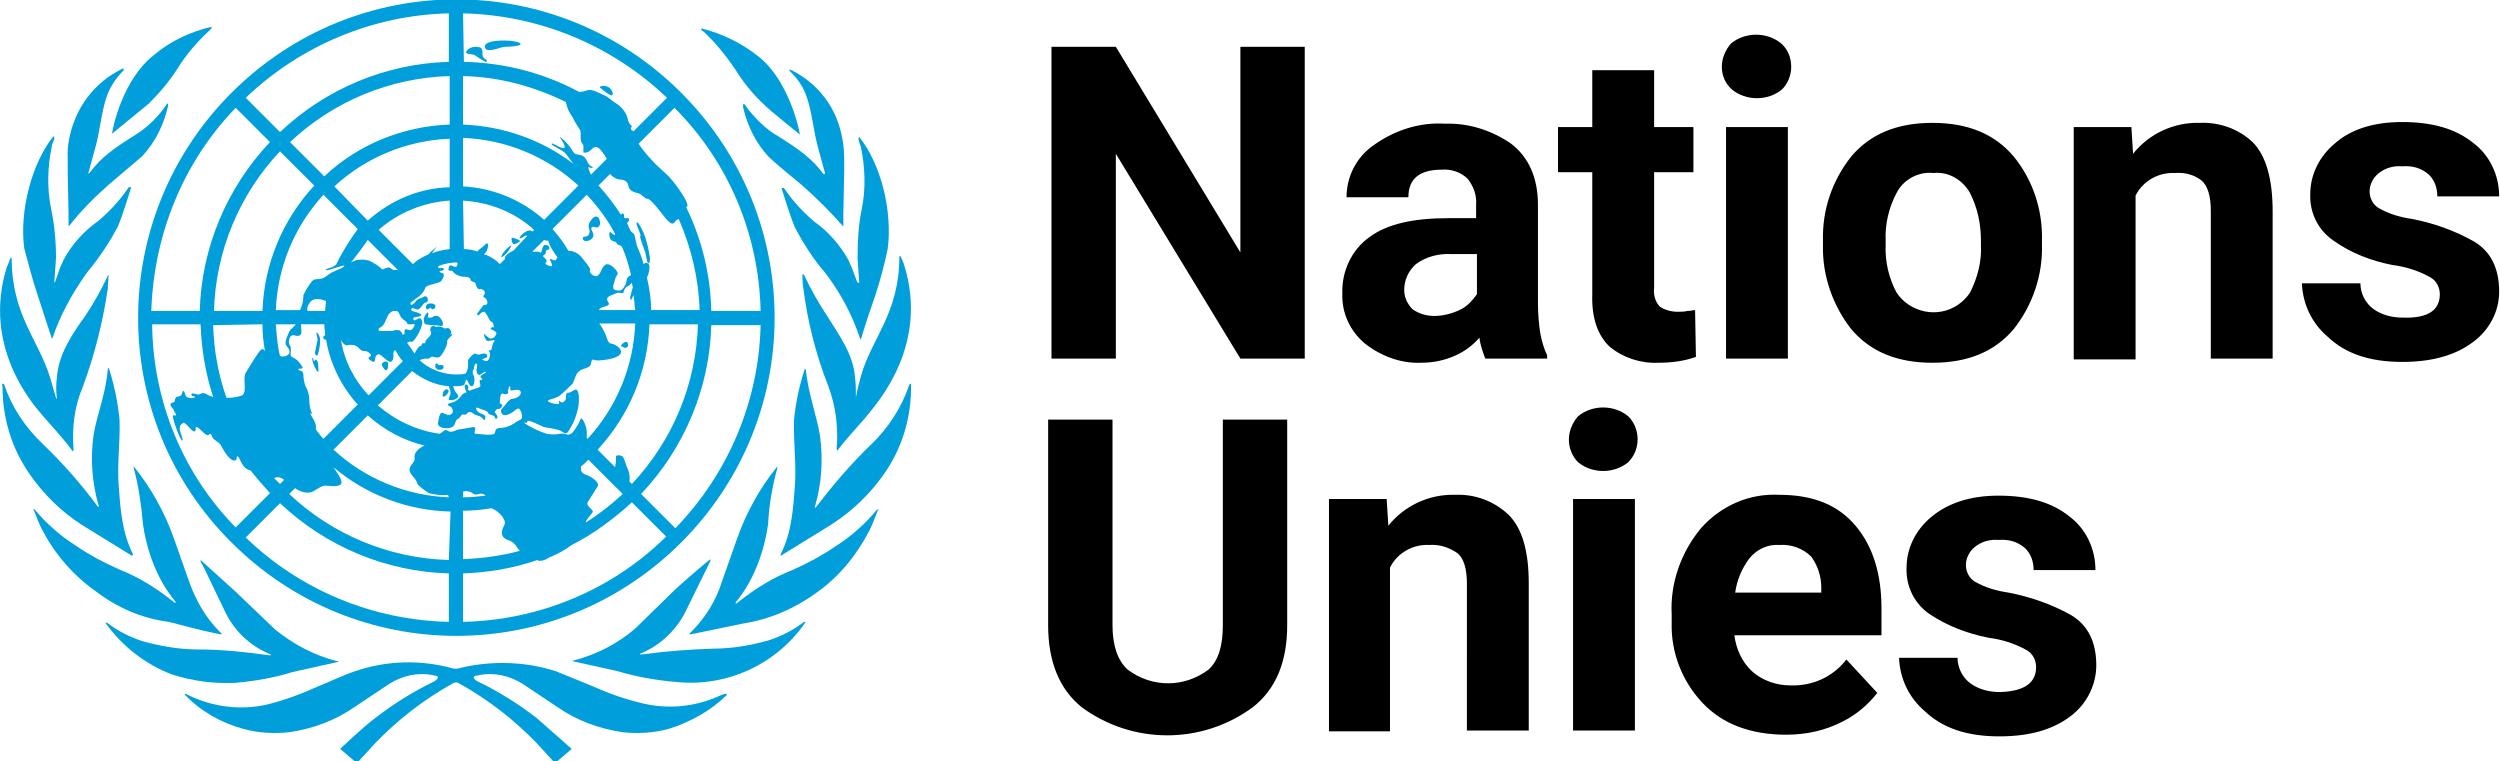<?xml version="1.0" encoding="utf-8"?>
<!-- Generator: Adobe Illustrator 21.1.0, SVG Export Plug-In . SVG Version: 6.00 Build 0)  -->
<svg version="1.1" id="Layer_1" xmlns="http://www.w3.org/2000/svg" xmlns:xlink="http://www.w3.org/1999/xlink" x="0px" y="0px"
	 viewBox="0 0 299.1 91.1" style="enable-background:new 0 0 299.1 91.1;" xml:space="preserve">
<style type="text/css">
	.st0{fill:#009EDB;}
</style>
<path d="M156.1,5.6v37.3h-7.7l-14.9-24.5v24.5h-7.7V5.6h7.7l14.9,24.6V5.6H156.1z M177.7,42.9c-0.3-0.8-0.6-1.6-0.7-2.5
	c-0.8,0.9-1.7,1.6-2.8,2.1c-1.3,0.6-2.7,0.9-4.2,0.9c-2.4,0.1-4.8-0.8-6.7-2.3c-1.8-1.5-2.8-3.7-2.7-6c-0.1-2.6,1.1-5.2,3.2-6.7
	c2.1-1.6,5.3-2.3,9.5-2.3h3.3v-1.6c0.1-1.1-0.3-2.2-1-3.1c-0.8-0.8-2-1.2-3.1-1.1c-2.7,0-4,1.1-4,3.3h-7.4c0-2.5,1.2-4.8,3.2-6.2
	c2.5-1.8,5.5-2.8,8.6-2.6c2.8-0.1,5.6,0.8,7.9,2.4c2.1,1.6,3.2,4.1,3.2,7.3v11.7c0,1.3,0.1,2.6,0.3,3.8c0.2,0.9,0.4,1.7,0.8,2.5v0.4
	L177.7,42.9z M171.6,37.8c1.1,0,2.2-0.3,3.2-0.8c0.8-0.4,1.4-1.1,1.9-1.8v-4.8h-3c-1.5-0.1-3.1,0.3-4.3,1.2
	c-0.9,0.8-1.4,1.9-1.4,3.1c0,0.9,0.4,1.7,1,2.3C169.7,37.5,170.6,37.8,171.6,37.8L171.6,37.8z M202.9,42.7c-1.4,0.5-2.9,0.7-4.5,0.7
	c-2.1,0.1-4.2-0.6-5.8-1.9c-1.4-1.3-2.2-3.4-2.1-6.3V20.6h-4.1v-5.4h4.1V8.4h7.4v6.8h4.7v5.4h-4.7v13.8c-0.1,0.8,0.1,1.7,0.7,2.3
	c0.6,0.4,1.4,0.6,2.1,0.6c0.4,0,0.8,0,1.2-0.1c0.4,0,0.7-0.1,0.9-0.1L202.9,42.7z M206,8c0-1,0.4-2,1.1-2.8c1.7-1.4,4.3-1.4,6,0
	c0.8,0.7,1.2,1.7,1.2,2.8c0,1-0.4,2-1.1,2.7c-1.7,1.4-4.3,1.4-6,0C206.4,10,206,9,206,8z M213.9,15.2v27.7h-7.4V15.2L213.9,15.2z
	 M218.1,29.3v-0.5c-0.1-3.7,1.1-7.2,3.4-10.1c2.3-2.7,5.5-4,9.7-4c4.2,0,7.4,1.3,9.7,4c2.3,2.8,3.5,6.4,3.4,10.1v0.5
	c0.1,3.6-1.1,7.2-3.4,10.1c-2.3,2.7-5.5,4-9.7,4c-4.2,0-7.4-1.3-9.7-4C219.3,36.6,218,33,218.1,29.3z M225.6,28.8v0.5
	c-0.1,2,0.4,4,1.3,5.7c1.6,2.4,4.9,3.1,7.3,1.5c0.6-0.4,1.1-0.9,1.5-1.5c0.9-1.8,1.4-3.7,1.3-5.7v-0.5c0-2-0.4-3.9-1.3-5.7
	c-0.9-1.6-2.6-2.6-4.4-2.4c-1.8-0.2-3.6,0.8-4.4,2.4C226,24.8,225.5,26.8,225.6,28.8z M260.2,20.7c-1.9-0.1-3.8,0.9-4.7,2.7v19.6
	h-7.4V15.2h6.9l0.2,3.2c1.9-2.4,4.9-3.8,8-3.7c2.3-0.1,4.6,0.7,6.3,2.3c1.6,1.6,2.4,4.4,2.4,8.3v17.6h-7.4V25.2c0-1.8-0.4-3-1.1-3.6
	C262.5,20.9,261.4,20.6,260.2,20.7L260.2,20.7z M291.9,35.2c0-0.8-0.4-1.6-1.1-2c-1.4-0.8-3-1.3-4.6-1.5c-2.5-0.5-4.9-1.4-7-2.9
	c-1.8-1.2-2.9-3.3-2.8-5.6c0-2.3,1.1-4.5,2.9-6c1.9-1.7,4.6-2.6,8.1-2.6c3.6,0,6.4,0.8,8.5,2.5c2,1.5,3.1,3.9,3.1,6.4h-7.4
	c0-1-0.3-1.9-1-2.6c-0.9-0.8-2-1.1-3.2-1c-1-0.1-2.1,0.2-2.9,0.9c-0.6,0.5-1,1.3-1,2.1c0,0.8,0.4,1.6,1.1,2c1.2,0.7,2.6,1.1,4,1.3
	c2.6,0.5,5.1,1.4,7.4,2.7c2,1.2,3,3.2,3,6c0,2.4-1.2,4.6-3.1,6c-2.1,1.6-4.9,2.4-8.5,2.4c-3.9,0-6.8-1-8.9-3c-1.9-1.6-3-3.9-3.1-6.4
	h7c0,1.2,0.6,2.4,1.6,3.1c1,0.7,2.2,1,3.5,1C290.5,38.1,291.9,37.1,291.9,35.2z M146.3,50.2h7.7v24.6c0,4.3-1.3,7.6-4.1,9.8
	c-6.1,4.5-14.4,4.5-20.5,0c-2.7-2.2-4-5.5-4-9.8V50.2h7.7v24.6c0,2.4,0.6,4.2,1.8,5.3c2.9,2.2,6.8,2.2,9.7,0
	c1.2-1.1,1.7-2.9,1.7-5.3L146.3,50.2z M171,65.2c-1.9-0.1-3.8,0.9-4.7,2.7v19.6H159V59.7h6.9l0.2,3.2c1.9-2.4,4.9-3.8,8-3.7
	c2.3-0.1,4.6,0.7,6.4,2.4c1.6,1.6,2.4,4.3,2.4,8.2v17.6h-7.4V69.8c0-1.8-0.4-3-1.1-3.6C173.4,65.5,172.2,65.1,171,65.2L171,65.2z
	 M187.7,52.6c0-1,0.4-2,1.1-2.8c1.7-1.4,4.3-1.4,6,0c1.5,1.5,1.5,4,0,5.5c-1.7,1.4-4.3,1.4-6,0C188.1,54.6,187.7,53.6,187.7,52.6z
	 M195.6,59.7v27.7h-7.4V59.7L195.6,59.7z M224.6,82.9c-1.1,1.4-2.5,2.6-4.1,3.4c-2.1,1.1-4.4,1.6-6.8,1.6c-4.3,0-7.7-1.3-10.1-3.9
	c-2.4-2.6-3.7-6-3.6-9.5v-1c-0.2-3.7,1.1-7.4,3.5-10.3c2.4-2.7,5.8-4.2,9.4-4c4,0,7,1.2,9.1,3.7c2.1,2.5,3.1,5.8,3.1,9.9V76h-17.6
	c0.2,1.6,0.9,3.2,2.1,4.3c1.2,1.1,2.9,1.7,4.6,1.7c2.6,0.1,5.1-1,6.7-3.1L224.6,82.9z M212.9,65.2c-1.4-0.1-2.7,0.5-3.6,1.6
	c-0.9,1.2-1.5,2.6-1.7,4.1h10.3v-0.6c0-1.3-0.4-2.6-1.2-3.7C215.7,65.6,214.3,65.1,212.9,65.2L212.9,65.2z M243.6,79.8
	c0-0.8-0.4-1.6-1.1-2c-1.4-0.8-3-1.3-4.6-1.5c-2.5-0.5-4.9-1.4-7-2.8c-1.8-1.2-2.9-3.3-2.8-5.6c0-2.3,1.1-4.5,2.9-6
	c2-1.7,4.7-2.6,8.1-2.6c3.6,0,6.4,0.8,8.5,2.5c2,1.5,3.1,3.9,3.1,6.4h-7.4c0-1-0.3-1.9-1-2.6c-0.9-0.8-2-1.1-3.2-1
	c-1-0.1-2.1,0.2-2.9,0.9c-0.6,0.5-1,1.3-1,2.1c0,0.8,0.4,1.6,1.1,2c1.2,0.7,2.6,1.1,4,1.3c2.6,0.5,5.2,1.4,7.5,2.7c2,1.2,3,3.2,3,6
	c0,2.4-1.2,4.7-3.1,6.1c-2.1,1.6-4.9,2.4-8.5,2.4c-3.9,0-6.8-1-8.9-3c-1.9-1.6-3-3.9-3.1-6.4h7c0,1.2,0.6,2.4,1.6,3.1
	c1,0.7,2.2,1,3.5,1C242.2,82.7,243.6,81.7,243.6,79.8L243.6,79.8z"/>
<g>
	<g>
		<g>
			<g>
				<path class="st0" d="M86.4,83.1c-2.9,1.4-6.1,1.8-9.3,1.1c-2.2-0.5-4.2-1.2-6.2-2.1l-4.4-1.8c-3.8-1.2-7.9-1.3-11.8-0.3h-0.4
					c-3.9-1.1-8-1-11.8,0.3c-1.5,0.5-2.9,1.2-4.4,1.8c-2,0.9-4.1,1.7-6.2,2.2c-3.1,0.7-6.4,0.3-9.3-1.1l-0.4-0.2
					c-0.1,0-0.1,0-0.1,0.1c1.9,2,4.4,3.4,7,4.1c1.8,0.5,3.7,0.6,5.5,0.4c2.8-0.4,5.5-1.4,7.8-3l4.2-2.8c1.6-1,3.5-1.4,5.3-1
					c1,0.1,0.2,0.6,0.1,0.7c-2.5,1.2-4.9,2.7-7.1,4.4c-1.5,1.1-4.2,3.7-4.2,3.7l2,1.7l2.2-2.4c2.7-2.8,5.8-5.2,9.2-7.1
					c0.3-0.2,0.6-0.2,0.9,0c3.4,1.9,6.5,4.3,9.2,7.1l2.2,2.4l2-1.7l-4.2-3.7c-2.2-1.7-4.6-3.2-7.1-4.4c-0.2-0.1-0.9-0.6,0.1-0.7
					c1.8-0.4,3.7,0,5.3,1l4.2,2.8c2.3,1.6,5,2.6,7.8,3c1.8,0.2,3.7,0.1,5.5-0.4c2.6-0.8,5.1-2.2,7-4.1c0,0-0.1-0.1-0.2-0.1
					L86.4,83.1 M96.2,74.4c-1.3,1-2.7,1.7-4.2,2.2c-2.1,0.6-4.4,1-6.6,1c-2.9,0.1-5.7,0.3-8.6,0.7c-0.2,0-0.3,0-0.2-0.1
					c2.5-1,4.5-3,5.6-5.4l2.8-5.7c0-0.1,0-0.1,0-0.2c-0.2,0.1-3,2.5-4.3,3.7L76,75.2c-2.1,1.8-4.6,3.1-7.3,3.8h-0.1
					c0,0-0.1,0.1-0.1,0.1l5.4,1.2c2.3,0.7,4.7,1.1,7.1,1.3c6.1,0.6,12-2.2,15.4-7.2C96.4,74.4,96.3,74.4,96.2,74.4 M104.9,61
					c-1.4,1.7-3.1,3.2-5,4.4c-1.6,1.1-3.3,2-5.1,2.8c-2.3,0.9-4.4,2.2-6.3,3.7l-0.4,0.3c-0.1,0-0.1,0-0.1-0.1s3-3.1,3.9-9.4
					c0.1-2.3,0.5-4.5,1.1-6.7c0-0.1,0-0.1,0-0.2c-2.1,2.6-3.7,5.5-4.8,8.6l-1.8,5.1c-0.7,2.3-2,4.4-3.7,6.1l-0.2,0.2
					c0,0,0,0.1,0,0.1c0.2,0,0.4-0.1,0.6-0.1l5.8-1.2c3.2-0.5,6.2-1.8,8.8-3.7c2.7-1.9,4.8-4.5,6.3-7.4c0.4-0.8,0.7-1.6,1-2.4
					C105.2,60.9,105.1,60.9,104.9,61 M108.8,46c-0.9,2.7-2.5,5.2-4.6,7.2c-2.4,2.3-4.6,4.9-6.6,7.5c0,0.1-0.2,0-0.1-0.1
					c0.8-2.7,1-5.6,0.6-8.5c-0.4-2.4-1.4-5-1.7-7.9c0,0-0.1-0.1-0.1-0.1c0,0.1-0.1,0.2-0.1,0.3c-0.6,1.9-1,3.8-1.2,5.8
					c-0.1,2.4,0.3,5.5,0.1,7.9c-0.2,2.8-0.4,5.7-1.7,8.2c0,0.1,0,0.1,0,0.2l6-3.7c2.5-1.6,4.6-3.6,6.3-6c2.2-3.1,3.3-6.7,3.3-10.5
					c0-0.1,0-0.3,0-0.4C108.9,45.9,108.8,46,108.8,46"/>
				<path class="st0" d="M102.4,47.6C102.5,47.6,102.5,47.6,102.4,47.6C102.4,47.7,102.4,47.6,102.4,47.6c0-0.8,0-1.6-0.1-2.4
					c-0.2-2.8-1.9-5.1-3.4-7.5c-1-1.5-1.9-3.1-2.7-4.8c0,0-0.1-0.1-0.2-0.1c0,0.2,0,1.1,0.1,1.6c0.5,4,1.5,8,3,11.8
					c0.9,2.4,1.2,4.9,1,7.4c0,0.2,0,0.2,0.1,0.3c0.9-1.3,2.7-3.1,3.8-4.5s7.1-8.2,4.2-17.6c-0.1-0.4-0.3-0.8-0.5-1.2
					c0,0-0.1,0.1-0.1,0.1c0,6.8-3.3,9.7-4.6,14.3C102.7,46.1,102.5,46.9,102.4,47.6 M102.5,33.6l-0.6-1.6l-0.4-0.9
					c-1-1.8-2.4-3.4-4.1-4.6c-1.4-1.2-2.6-2.5-3.6-4c0,0-0.1,0-0.2,0h-0.1c0.1,0.3,1,3.3,1.6,4.7c1,1.9,2.2,3.8,3.6,5.4L99,33
					c1.7,2.3,3,4.8,3.9,7.5c0,0.1,0.1,0.1,0.1,0.1c0.5-1.7,1.1-3.5,1.7-5.2c0.6-1.8,1.1-3.7,1.5-5.6c0.6-4.5-0.8-10.2-3.4-13.4
					c0,0-0.1,0.1-0.1,0.2l0.1,0.4l0.2,0.6c0.5,2.4,0.6,5,0.1,7.4c-0.4,1.9-0.5,3.9-0.5,5.9c0,0.3,0.2,2.8,0.2,2.9s-0.1,0-0.2,0
					 M94.5,8.5c0.8,0.8,1.5,1.7,1.9,2.8c0.7,1.7,0.9,4.2,1.4,6.1l0.9,3.3c0,0.1-0.1,0.2-0.2,0.1c-1.3-1.8-3-3-5.4-4.5
					c-1.4-0.8-2.5-1.9-3.5-3.1l-0.5-0.7c0,0-0.1-0.1-0.2,0c0,0.1,0,0.2,0,0.3c0.5,2.2,1.5,4.3,3.1,6c1.3,1.2,2.7,2.3,4,3.4
					c1.7,1.5,3.3,3.1,4.8,4.8c0,0,0.1,0.1,0.1,0v-1.6l0.1-4.8V19c0-1.6-0.3-3.3-0.9-4.8c-1-2.5-2.9-4.5-5.2-5.7
					c-0.1-0.1-0.3-0.1-0.5-0.2C94.4,8.3,94.4,8.4,94.5,8.5 M84.2,3.8c1.4,1.3,2.6,2.8,3.7,4.4c1,1.6,2.1,3,3.5,4.3
					c0.9,0.9,3.6,3,4.3,3.6c-0.1-0.8-1.4-6.5-4.9-9.3c-2-1.6-4.4-2.8-6.9-3.4c0,0.1,0,0.1,0,0.2L84.2,3.8 M28.1,81.7
					c2.3-0.2,4.7-0.6,6.9-1.3l5.4-1.2h0.1c0,0,0-0.1-0.1-0.1h-0.1c-2.7-0.7-5.2-2-7.4-3.8l-4.7-4.5L24,67v0.2
					c0.4,0.6,1.9,3.9,2.8,5.7c1.1,2.5,3.1,4.4,5.6,5.4c0.1,0.1,0,0.1-0.2,0.1c-2.8-0.4-5.7-0.7-8.6-0.7c-2.2,0-4.4-0.4-6.6-1
					c-1.5-0.5-2.9-1.2-4.2-2.2c-0.1,0-0.1,0-0.2,0c2,2.8,4.8,5,8,6.2C23.1,81.5,25.6,81.8,28.1,81.7 M25.9,75.8
					c0.2,0,0.3,0.1,0.6,0.1c0,0,0-0.1,0-0.1l-0.2-0.2c-1.7-1.7-2.9-3.8-3.7-6.1l-1.8-5.1c-1.1-3.1-2.7-6-4.8-8.6c0,0.1,0,0.1,0,0.2
					c0.6,2.2,0.9,4.4,1.1,6.7C18,68.9,21,71.9,21,72s0,0.2-0.1,0.1l-0.4-0.3c-1.9-1.5-4-2.8-6.3-3.7c-1.8-0.8-3.5-1.7-5.1-2.8
					c-1.9-1.2-3.6-2.7-5-4.4c0,0-0.1,0-0.1,0c0.3,0.8,0.6,1.6,1,2.4c1.5,2.9,3.7,5.5,6.4,7.4c2.6,2,5.6,3.3,8.8,3.7
					C22.1,74.9,24,75.4,25.9,75.8 M9.8,62.8l6,3.7c0,0,0.1-0.1,0.1-0.2c-1.3-2.6-1.5-5.4-1.7-8.2c-0.2-2.5,0.2-5.5,0.1-7.9
					c-0.2-2-0.6-4-1.2-5.9c0-0.1-0.1-0.2-0.1-0.3c0,0-0.1,0.1-0.1,0.1c0,0,0,0,0,0c-0.2,2.9-1.3,5.5-1.7,7.9
					c-0.4,2.8-0.2,5.7,0.6,8.5c0.1,0.1-0.1,0.2-0.1,0.1c-2-2.7-4.2-5.2-6.6-7.5c-2.1-2-3.7-4.4-4.6-7.1c0,0-0.1-0.1-0.2-0.1
					s0,0.2,0,0.4c0,3.7,1.1,7.4,3.3,10.5C5.2,59.1,7.3,61.2,9.8,62.8 M8.7,54c0.1-0.1,0.1-0.1,0.1-0.3c-0.2-2.5,0.1-5.1,1.1-7.4
					c1.4-3.8,2.4-7.7,3-11.8c0-0.5,0.1-1.4,0.1-1.6c-0.1,0-0.1,0-0.1,0.1c-0.8,1.7-1.7,3.3-2.7,4.8C8.6,40,7,42.4,6.8,45.2
					c-0.1,0.8-0.1,1.6,0,2.4c0,0,0,0.1-0.1,0.1c0,0,0,0,0-0.1L6,45.2c-1.4-4.6-4.6-7.5-4.6-14.3c0,0-0.1-0.1-0.1-0.1
					c-0.2,0.4-0.3,0.8-0.5,1.2c-2.9,9.4,3,16.2,4.2,17.6S7.8,52.7,8.7,54 M4.5,35.3l1.7,5.2c0,0,0.1,0,0.1-0.1
					c0.9-2.7,2.3-5.2,3.9-7.5l0.3-0.4c1.4-1.7,2.6-3.5,3.6-5.4c0.6-1.4,1.5-4.4,1.6-4.7h-0.1c-0.1,0-0.1,0-0.2,0
					c-1,1.5-2.2,2.8-3.6,4c-1.7,1.2-3.2,2.8-4.2,4.7c-0.1,0.3-0.3,0.6-0.4,0.9l-0.6,1.7c0,0-0.1,0.2-0.1,0s0.2-2.5,0.2-2.9
					c0-2-0.2-4-0.6-5.9c-0.5-2.5-0.4-5,0.1-7.4c0-0.2,0.1-0.4,0.2-0.6c0-0.1,0.1-0.3,0.1-0.4c0-0.1,0-0.1-0.1-0.2
					c-2.6,3.2-4.1,9-3.5,13.4C3.4,31.6,3.9,33.5,4.5,35.3 M8.1,20.7l0.1,4.8L8.2,27h0.1c1.4-1.8,3-3.4,4.7-4.9l4-3.4
					c1.6-1.7,2.6-3.8,3.1-6c0-0.1,0-0.2,0-0.3H20l-0.5,0.7c-0.9,1.2-2.1,2.3-3.4,3.1c-2.4,1.5-4,2.6-5.4,4.5
					c-0.1,0.1-0.2,0.1-0.1-0.1l0.9-3.3c0.5-1.9,0.7-4.4,1.4-6.1c0.4-1,1.1-2,1.9-2.8c0-0.1,0-0.1,0-0.2c-0.2,0-0.3,0.1-0.5,0.2
					C11.8,9.7,10,11.8,9,14.2c-0.6,1.5-1,3.1-0.9,4.8L8.1,20.7 M13.4,16L13.4,16l4.4-3.6c1.3-1.3,2.5-2.7,3.5-4.3
					c1-1.6,2.3-3.1,3.7-4.4l0.3-0.3c0-0.1,0-0.1,0-0.2c-2.5,0.6-4.9,1.7-6.9,3.4C14.7,9.5,13.5,15.2,13.4,16 M53.6,47
					c0.3-0.4-0.4-0.7-0.6,0S53.3,47.5,53.6,47 M61.2,29.4c-0.3-0.1-1.4,1.2-1.2,1.4C60.5,30.5,60.9,30,61.2,29.4 M61.4,29.2
					c0.2,0.1,0.9-0.3,0.8-0.4s-1-0.5-1-0.3C61.2,28.9,61.3,29.1,61.4,29.2 M74.9,41.6c0.4-0.1,0.3-0.7,0-0.7s-0.7,0.5-0.6,0.5
					S74.7,41.7,74.9,41.6 M70,28.3c-0.3,0-0.4,0.3-0.1,0.5c0.3,0.1,0.5,0,0.7-0.1c0.2-0.1,0.4-0.3,0.4-0.6s-0.4-0.7-0.2-0.9
					s0.5,0.1,0.7,0s0.3-0.3,0.3-0.5s-0.1-0.8-0.5-0.8s-0.8,0.8-0.8,0.8c-0.1,0.2-0.1,0.5,0,0.7C70.6,27.8,70.5,28.3,70,28.3"/>
				<path class="st0" d="M76.6,28.4c0,0.2,0.5,1.5,0.6,1.8s0.2,1.4,0.4,1.3s0.2-0.7,0.1-1c-0.1-0.7-0.3-1.5-0.5-2.1
					c-0.1-0.4-0.8-1.9-1-1.8s0.3,1,0.4,1.4S76.5,28.2,76.6,28.4 M73.1,11.4c0.3,0.1,0.3-0.5-0.2-0.9s-1.3-0.2-1.1,0
					C72.2,10.8,72.6,11.2,73.1,11.4 M58.1,7.1c-0.7-0.4-0.1-1-0.6-1.4c-0.6-0.2-1.2-0.1-1.6,0.3c-0.5,0.6,0.6,0.4,0.9,0.6
					s1.3,0.9,1.4,0.8S58.2,7.1,58.1,7.1 M62.1,5.1c-0.9-0.4-4.2-0.4-4.1,0.5s1.9,0,2.4,0S62.9,5.5,62.1,5.1 M53,43.7
					c-0.2-0.1-0.5,0.1-0.6-0.1s-0.3-0.1-0.3,0s-0.1,0.3,0.1,0.5c0.2,0.2,0.6,0.2,0.8,0C53.1,44,53.1,43.8,53,43.7 M51.1,37
					c0.3,0,0.3-0.2,0.4-0.2s0,0.2,0.3,0.2s0.6-0.7-0.3-0.7C50.8,36.3,50.9,37,51.1,37"/>
				<path class="st0" d="M52.3,37.8c-0.5-0.1-0.4,0.2-0.8,0.2c-0.6,0.1-0.1-0.4-0.3-0.6c-0.1-0.1-0.4,0.4-0.5,0.7
					c0,0.2,0,0.6,0.2,0.7c0.6,0.1,1.3,0.1,1.9,0.2C53.3,39,52.8,37.9,52.3,37.8 M46.2,44.3c0.2,0,0.3-0.6,0.2-0.9s-0.6-0.1-0.7,0.1
					S46,44.3,46.2,44.3 M38.1,44.3c0-0.2,0-1-0.2-1.2s-0.2,0.1-0.3,0.1s-0.1-0.4-0.2-0.4s0,0.6,0.2,1S38.1,44.8,38.1,44.3 M38,42.5
					c0.2-0.6,0.3-1.2,0.3-1.8c0-0.5-0.3-0.9-0.4-0.9s0,0.3,0.1,0.8c-0.1,0.5-0.2,1-0.3,1.5C37.6,42.2,37.8,42.7,38,42.5 M27.7,64.9
					c14.9,14.9,38.9,14.9,53.8,0s14.9-38.9,0-53.8s-38.9-14.9-53.8,0S12.8,50.1,27.7,64.9 M18.2,38.8H24c0.1,3,0.6,5.9,1.5,8.7
					c-0.3-0.1-0.6-0.2-0.9-0.4c-0.4-0.2-0.7,0.1-0.8,0.1c-0.4,0-0.9-0.3-0.9,0s0.4,0.1,0.4,0.3s-1,0.2-1.1-0.2s-0.3-0.8-0.4-0.3
					s-0.5,0.4-0.7,0.5c-0.1,0.1-0.2,0.3-0.2,0.5c0,0.2-0.5,0.1-0.5,0.4s0.3,0.4,0.4,0.7s0.4,0.5,0.2,0.6s-0.1-0.1-0.3,0
					s0.9,3.1,1.1,3s-0.3-1-0.3-1.4s0.1-0.5,0.4-0.7s1.1,1.2,1.4,1s-0.1-0.4,0.2-0.5s1.2,1.3,1.5,0.9c0.2-0.3,0.4,0.2,0.4,0.3
					c0.3,0.5,0.8,0.5,1.1,1.1s1,1.7,1.5,1.7s0.2-0.5,0.4-0.5s0.4,0.7,0.7,1.1c0.2,0.3,0.5,0.5,0.9,0.6c0.7,0.9,1.5,1.8,2.3,2.7
					l-4.1,4.1C21.9,56.7,18.3,48,18.2,38.8 M51.3,30.4l-0.4,0.2c-0.6,0.3-1.1,0.6-1.5,1l-4.1-4.1c2.4-2.1,5.4-3.3,8.5-3.5v5.8
					c-0.7,0.1-1.4,0.2-2.1,0.5c0.2-0.4,0.6-0.8,0.6-0.8S51.6,30,51.3,30.4 M48.2,40C48.2,40,48.2,40.1,48.2,40c0,0.1,0,0.2,0,0.2
					c0-0.2-0.1-0.3-0.2-0.5c-0.1-0.1-0.2-0.2-0.3-0.2c-0.1,0-0.2,0-0.3,0h-0.2L47,39.6h-1.4c-0.2,0-0.3,0-0.3-0.1
					c-0.1-0.4,0.5-0.1,0.9-1.3c0.1-0.1,0.1-0.3,0.2-0.4l0.1-0.2l0.1-0.1l0.1-0.1c0.2-0.2,0.4-0.2,0.6-0.2h0.2l0.2,0.2L48,38
					c0.1,0.1,0.2,0.1,0.2,0.2c0.2,0.1,0.3,0.2,0.4,0.3l0.1,0.1c0,0,0,0.1,0,0.1c0.1,0.1,0.1,0.1,0.2,0.1h0.1c0.1,0,0.1,0,0.2,0h0.1
					c0.2-0.1,0.2,0,0.3,0c0,0,0,0.1,0,0.1c0,0.1,0,0.1-0.1,0.2c0,0.1-0.1,0.1-0.1,0.2c-0.1,0.1-0.2,0.2-0.3,0.2
					c-0.2,0-0.4-0.1-0.5-0.1c-0.1,0-0.2,0-0.2,0.1V40 M37.4,49.6c-0.3-0.5-0.4-1.2-0.4-1.8c0-0.6-0.2-1.2-0.5-1.7
					c-0.1-0.4-0.2-0.8-0.2-1.2c0-0.7-0.6-0.5-0.6-0.7s0.5,0,0.5-0.2s-0.6-1-1.1-1.2s-0.3-0.5-0.3-0.8c0-0.3,0-0.6-0.2-0.8
					c-0.1-0.4,0-1.1,0.5-1.1c0.2,0,0.5,0.2,0.8,0s0.1-0.8,0.1-1.3h2.8c0,0.5,0.1,0.9,0.1,1.3c-0.2,0.1-0.3,0.3-0.2,0.4
					c0.1,0.1,0.2,0.2,0.3,0.1c0.5,2.9,1.8,5.6,3.8,7.8l-4.1,4.1c-0.3-0.3-0.6-0.7-0.9-1.1c0-0.1,0-0.2,0-0.3c0-0.7-0.5-1.1-0.7-1.7
					 M33.5,42.6c-0.3-1.2-0.4-2.5-0.5-3.8h2.4c-0.2,0.3-0.7,0.6-0.8,0.9s-0.7,1.3-0.3,1.7C35.2,42.4,34.1,42.8,33.5,42.6 M34,57.4
					l-0.5,0.5c-0.2-0.2-0.5-0.5-0.7-0.7C33.2,57,33.6,57.1,34,57.4 M40.2,31.7L40,31.8c-0.3,0.3-1.1,0.3-1,0.5s2.2-0.7,2.2-0.5
					s-0.9,0.5-1.5,0.8s-0.8,0.8-1.8,0.8c-0.5,0-0.7,0.4-0.9,0.7c-0.3,0.4-0.5,0.8-0.7,1.2c0,0.6-0.1,1.2-0.4,1.8h-2.9
					c0.2-5.1,2.2-10,5.7-13.8l4.1,4.1C41.8,28.8,40.9,30.2,40.2,31.7 M44,28.7l3.6,3.6c-0.1,0-0.2,0-0.4,0c-0.4,0-0.4-0.3-0.7-0.3
					c-0.6,0.1-0.7,0.3-0.8,0.2c-0.4-0.4-0.9-0.7-1.5-1c-0.7-0.2-1.4-0.2-2,0.1c-0.1,0-0.1,0.1-0.2,0.1C42.7,30.5,43.4,29.6,44,28.7
					 M39,36c0,0.4-0.1,0.8-0.1,1.2h-2.1c-0.1-0.3,0-0.6,0.2-0.9c0.2-0.4,0.7-0.6,1.2-0.5C38.4,35.8,38.7,35.9,39,36 M40.8,40.7
					L41,41c0.2,0.2,0.4,0.4,0.6,0.3s0.7,0,0.8,0c0.3,0.1,0.5,0.3,0.7,0.5c0.2,0.3,0.6,0.1,0.9,0.3s0.6,0.4,0.2,0.6s0.4,0.6,0.5,0.6
					s0.2-0.2,0.2-0.5c0-0.1,0.2-0.5,0.5-0.4s1.2,1.2,1.5,0.8s0.1-0.9,0.2-1.1c0-0.1,0.1-0.2,0.2-0.2c0.3,0.5,0.5,0.9,0.9,1.3
					l-4.1,4.1C42.4,45.5,41.2,43.2,40.8,40.7 M44,26.4l-4-4.1c3.8-3.5,8.7-5.5,13.8-5.7v5.8C50.2,22.5,46.8,23.9,44,26.4 M38.8,21.1
					L34.7,17c5.2-4.9,12-7.7,19.1-7.9v5.8C48.2,15.1,42.8,17.3,38.8,21.1 M37.6,22.2c-3.8,4.1-6,9.4-6.2,15h-5.8
					c0.2-7.1,3-13.9,7.9-19.1L37.6,22.2z M31.4,38.8c0,1.1,0.1,2.1,0.3,3.2c-0.1,0-0.1-0.3-0.4-0.2s-1.4,2-1.9,2.8
					c-0.4,0.7,0.2,2.2-0.4,2.7c-0.6,0.2-1.2,0.3-1.8,0.3h-0.1c-1-2.8-1.5-5.7-1.6-8.7L31.4,38.8z M53.7,74.4
					c-9.1-0.2-17.8-3.8-24.3-10.1l4.1-4.1c5.5,5.2,12.7,8.2,20.2,8.4L53.7,74.4z M53.7,67c-7.1-0.2-13.9-3-19.1-7.9l0.7-0.7
					c0.1,0.1,0.3,0.2,0.5,0.3c0.4,0.2,0.9,0.3,1.4,0.2c0.4-0.1,1.2-0.8,1.7-0.8s1.3,0.2,1.8-0.1s-0.3-1.3-0.6-1.8
					c-0.1-0.1-0.1-0.2-0.2-0.3c3.9,3.3,8.9,5.2,14,5.3L53.7,67z M53.7,59.5c-5.1-0.2-10-2.2-13.8-5.7l4.1-4.1c1.9,1.7,4.2,3,6.8,3.6
					c-0.9,0.4-1.3,1-1.2,1.5S49,55.6,49,56.2s0.8,1,0.9,1.6c0.1,0.3,0.8,0.8,1.4,1.2c0.8,0.2,1.6,0.3,2.3,0.2L53.7,59.5z M53.5,51.5
					c-0.3-0.2-0.5,0.2-0.9,0.4c-2.8-0.4-5.3-1.6-7.4-3.4l4.1-4.1c1.3,1,2.8,1.7,4.4,1.8c0,0.2,0.2,0.4,0.2,0.8s-0.3,0.6-0.2,0.8
					s1,0,1.1-0.3s-0.3-0.5-0.4-0.8c-0.1-0.2-0.1-0.3-0.2-0.5h0.3c0.3,0,0.6,0,0.9-0.1c0.1,0,0.2-0.1,0.2-0.2c0-0.1,0.1-0.2,0.1-0.3
					c0-0.1,0.1-0.1,0.1-0.2v0l0.1,0.1c0.1,0.2,0.3,0.8,0.6,0.7s0.3-1,0.2-1.2c-0.2-0.3-0.2-0.6,0-0.9c0-0.1,0.1-0.7,0.3-0.6
					s0,0.6,0,0.8c0,0.3,0.2,0.7,0.5,0.5c0.2-0.1,0.4-0.4,0.6-0.3s-0.5,0.3-0.6,0.5s0.3,0.3,0.2,0.4s-0.2,0-0.3,0.1s0.2,0.7,0,0.8
					s-0.9,0.3-1.1,0.4s-0.4-0.1-0.3-0.2s0-0.5-0.2-0.5s-0.2,0.1-0.2,0.3s0.2,0.5,0.2,0.6s-0.3,0.1-0.5,0.3c-0.2,0.3-0.5,0.6-0.8,0.8
					c-0.3,0.2-0.9,0.2-0.9,0.4s0.3,0.2,0.4,0.3c0.2,0.3,0.3,0.7-0.1,0.9s-0.9-0.3-1.1-0.2s-0.3,0.6-0.4,1.2s1.1,0.8,1.7,0.5
					c0.4-0.2,0.3-0.8,0.7-1s0.3-0.6,0.7-0.5s0.3-0.3,0.7-0.3s0.4,0.3,0.9,0.4c0.8,0.2,0.8,0.8,0.9,0.5s0.2-0.5-0.4-0.7
					s-0.9-0.9-0.4-0.7c0.6,0.3,1.1,0.3,1.2,0.6s0.7,0.2,0.8,0.5c0.1,0.5,0.5,0,0.2-0.3s-0.2-0.4,0-0.6s0.3,0.1,0.6-0.3
					s-0.2-0.3-0.2-0.5s0-1.3,0.4-1.1s0.7-0.1,0.6-0.2s0.1-0.7,0.2-0.7s0,0.4,0.1,0.5s1.1-0.3,1.2,0.2s-0.7,0.8-0.9,0.8
					c-0.4,0-0.7,0.4-1,0.8s-0.6,0.5-0.4,0.9s0.6,0.3,1,0.1s0.7-0.5,0.9-0.6c0.4-0.2,0.7,1,0.5,1.2s-0.6,0.3-0.8,0.5
					c-0.6,0.4-1.2,0.6-1.9,0.6c-0.4,0.1-0.4,0.2-0.5,0.6s-1.9,0.1-2.3,0.1s0.3-0.9-0.3-0.8s-1.2,0.2-1.8,0.3
					C54.6,51.4,54,51.9,53.5,51.5 M58.8,60.8c0.5,0.2,1,0.6,1.3,1c0.3,0.5,0.4,0.7,0.2,1.1c-0.5,0.9-0.3,1.5,0.7,1.8
					c0.6,0.2,0.8,0.8,1.2,1.2c-2.2,0.6-4.5,0.9-6.8,1v-5.8C56.5,61.1,57.7,61,58.8,60.8 M55.4,59.5v-0.7c1.3-0.2,1,0.6,1.9,0.3
					c0.3-0.1,0.6,0,0.8,0.2C57.3,59.4,56.3,59.5,55.4,59.5 M55.4,74.4v-5.8c3-0.1,6-0.6,8.9-1.6c0.1,0.1,0.2,0.1,0.3,0.1
					c0.4,0,0.8-0.2,1.1-0.4c1-0.4,1.9-0.9,2.7-1.5c2.6-1.3,5-3.1,7.2-5.1l4.1,4.1C73.2,70.6,64.5,74.2,55.4,74.4 M71.6,22.2l1.4-1.4
					c0.3,0.4,0.8,0.7,1.4,0.7c0.5,0.1,0.7,0.3,0.8,0.8s0.6,0.7,1.1,0.8s0.8,0.7,1.2,0.7s1.7,1.8,2.2,2.4c0.3,0.3,0.7,0.8,1,0.4
					s0.3-0.3,0.5-0.4c1.5,3.4,2.4,7.2,2.5,10.9h-5.8c0-1.3-0.2-2.6-0.5-3.9c0.2-0.4,0.3-0.8,0.3-1.3c0-0.4-0.4-0.6-0.7-0.3
					c-0.2-0.8-0.5-1.5-0.8-2.2c-0.1-0.4-0.2-0.9-0.3-1.3c0-0.1-0.2-0.2-0.4-0.4c-0.2-0.3-0.3-0.7-0.5-1c0.3-0.2,0.4-0.7,0-0.6
					c-0.6,0.1-0.2-0.3-0.4-0.5s-0.2,0-0.3,0.1c-0.8-1.2-1.6-2.3-2.6-3.4v-0.1C71.5,22.3,71.5,22.2,71.6,22.2 M75.1,56.1
					c-0.2-0.4-0.3-0.9-0.5-1.3c-0.1-0.4-0.9-0.4-0.9-0.2c0,0.4,0,0.8-0.1,1.2c0,0,0,0.1,0,0.1l-2.1-2.1c3.8-4.1,6-9.4,6.2-15h5.8
					c-0.2,7.1-3,13.9-7.9,19.1l-0.3-0.3C75.4,57.1,75.3,56.6,75.1,56.1 M70.3,60.1c0.3-0.5,0.9-1.4,1.2-1.9s-0.8-1.2-1.4-1.4
					s-0.6-0.5-0.6-1c0.3-0.2,0.6-0.5,0.9-0.8l4.1,4.1c-1.4,1.3-2.8,2.4-4.4,3.4c-0.1-0.2,0.6-0.9,0.8-1.2S70.1,60.6,70.3,60.1
					 M72.8,36.2c-0.5-0.7,0.2-0.8,0.9-1.1c0.4-0.2,0.9,0.1,0.9-0.1s0.2-0.6,0.4-0.7c0.2-0.1,0.5-0.3,0.6-0.5c0,0.2,0.1,0.4,0.1,0.6
					c-0.1,0.4-0.2,0.7-0.3,1.1c0,0.3,0,0.7,0.3,0c0-0.1,0.1-0.1,0.1-0.2c0.1,0.6,0.1,1.2,0.2,1.8h-4.3v-0.1
					C72,36.6,73.1,36.7,72.8,36.2 M73.6,28c0,0,0,0.1-0.1,0.1c-0.1,0.1-0.6-0.7-0.6-0.1s0.2,0.8,0.6,0.9s0.2,0.3,0.5,0.4
					c0.1,0,0.3,0.1,0.4,0.2c0.5,1.1,0.8,2.2,1.1,3.4c-0.2,0.1-0.3,0.2-0.4,0.3c-0.2,0.2-0.1,0.6-0.3,0.9c-0.3,0.5-0.4,0.8-1.2,0.6
					c-0.5-0.2-0.1-0.8,0-1.3s0.3-0.4,0.3-0.7s-1-1.4-1.5-1c-0.5,0.4-0.4,0.8-0.8,1.2c-0.2,0.2-0.4,0.2-0.7,0s-0.4-0.4-0.3-0.6
					s-0.7-1.1-1-1.5c-0.4-0.5-1-0.8-1.6-0.8c-0.5-0.9-1.2-1.8-1.9-2.6l4.1-4.1C71.6,24.8,72.7,26.3,73.6,28 M66.7,30.8l-0.2,0.3
					c-0.1,0.2-0.6-0.2-0.7-0.1s0.7,1.1-0.1,0.8s-0.3-0.3-0.3-0.6s-0.7-0.5-0.3-0.7s0-0.5,0.4-0.6s0.3-0.5-0.2-0.6s-0.4,1.1-0.7,0.9
					s-0.6,0-0.9-0.1l1.4-1.4c0.2,0.1,0.3,0.1,0.5,0.1C65.8,29.6,66.3,30.2,66.7,30.8 M65.1,51.1c0.6,0.1,1.3,0.2,1.9,0.4
					c0.4,0.2,0.7,0.6,1,0.1c0.6-0.9,1-1.9,1.2-3c0.2-1.5-0.1-2-0.3-2s-0.6,0.4-1,0.4c-0.2,0-0.2,0.5-0.2,0.7s-0.4,0.6-0.6,0.4
					s-0.3-0.2-0.2,0.1s-0.8,0.1-1.2-0.1c-0.6-0.3,0.7-0.3,1.3-0.8c0.5-0.4,1-0.9,1.5-1.4c0.3-0.5,0.3-1.1,0.8-1.5s1.3-0.3,1.4-0.9
					s0.2-0.5,0.5-0.4s3.1-0.1,3.1-1c0-0.4-0.6-0.9-1.2-1c-0.4,0-0.5-0.8-0.7-1.2c-0.2-0.4-0.4-0.8-0.7-1.2H76
					c-0.2,5.1-2.2,10-5.7,13.8l-0.1-0.1v-0.4c0.1-0.8-0.5-2.1-0.7-1.9s0,0.2-0.6,1.1c-0.2,0.3-0.5,0.8-0.9,0.8s-0.4-0.2-1-0.1
					c-0.5,0.1-1.1,0.1-1.6,0c-0.9-0.3-1.8-0.7-2.7-1.3c0.1-0.1,0.4,0.1,0.4-0.2S64.8,51,65.1,51.1 M80.8,63.2l-4.1-4.1
					c5.2-5.5,8.2-12.7,8.4-20.2H91C90.8,47.9,87.2,56.6,80.8,63.2 M91,37.2h-5.9c-0.1-4.3-1.1-8.5-3-12.4l0.1-0.1
					c0.4-0.4-1.9-3.4-2.3-3.7l-1.3-1.2c-0.8-0.8-1.6-1.7-2.2-2.6l4.3-4.3C87.2,19.4,90.8,28.1,91,37.2 M55.4,1.6
					c9.1,0.2,17.8,3.8,24.4,10.1l-4,4c-0.2-0.1-0.4-0.2-0.3-0.4c0.3-0.3-0.3-0.3-0.4-1.1c-0.2-0.8-0.8-1.5-1.5-1.9
					c-0.5-0.3-0.8-0.7-1.3-0.9s-1.5-0.8-2-0.6c-0.3,0.1-0.7,0.2-1,0.2C65,8.7,60.3,7.5,55.5,7.4L55.4,1.6z M55.4,9.1
					c4.3,0.1,8.4,1.2,12.3,3.1c0.1,0.6,0.4,1.3,0.8,1.8c0.2,0.5,0.5,0.9,0.8,1.4c0.3,0.3,0.1,0.9,0.2,1.4c0,0.2,0.2,0.4,0.3,0.6
					c0,0.3,0,0.5,0,0.8c0,0.1,0.4,0.1,0.7-0.1s0.5-0.6,0.9-0.5s0.9,0.9,1.2,1.4l-1.9,1.9c-0.2-0.5-0.4-0.9-0.3-0.9s0.3,0.1,0.4,0.1
					c0.4,0-0.3-0.3-0.3-0.4c-0.3-0.3-0.3-0.7-0.7-1s-1-0.1-1.2-0.5c-0.4-0.7-0.9-1.3-1.6-1.8c-0.1,0,0.8,1.1,0.5,1.3
					S66.1,17,66,17.2s1.2,0.7,1.6,1.1c0.2,0.2,0.6,0.8,1,1.3c-3.8-2.9-8.4-4.5-13.2-4.7L55.4,9.1z M55.4,16.5
					c5.1,0.2,10,2.2,13.8,5.7l-4.1,4.1c-2.7-2.4-6.1-3.8-9.7-4L55.4,16.5z M55.4,24c3.2,0.2,6.2,1.4,8.5,3.5l-0.2,0.2l-0.2-0.1
					c-0.5-0.2-1.5,0.8-1.3,0.9s0.6-0.4,0.8-0.3h0.1L61.4,30c-0.5,0.2-1,0.6-1,0.9c0,0,0,0,0,0.1l-0.6,0.6l-0.3-0.3
					c-0.5-0.4-1-0.7-1.6-0.9c0.3-0.2,0.4-0.5,0.5-0.9c0-0.6-0.2-0.4-0.5-0.1s-0.6,0.4-0.8,0.7c-0.5-0.2-1.1-0.3-1.6-0.3L55.4,24z
					 M54.7,31.4c0.1,0.2,0,0.4-0.1,0.5c0,0,0,0,0,0c-0.2,0.2-0.8-0.5-0.9,0.1c-0.2,0.6,0.3,0.3,0.4,0.4c0.3,0.4,0.7,0.6,1.2,0.7
					c0.4,0,1,0,1,0.4c0,0.2,0.5,0.2,0.6,0.4c0,0.3,0.3,0.8,0.5,0.7c0.2-0.1,0.5,0.1,0.6,0.3c0,0.2,0,0.3-0.1,0.4
					c-0.3,0.3,0.3,0.2,0.4,0.8s-0.5,0.2-0.6,0.6c-0.2,0.3-0.4,0.5-0.6,0.8c-0.1,0.1,0.1,0.3,0.2,0.2s0.3-0.4,0.6-0.4
					s0.6,1.1,0.9,1.2s0.2,0.5,0.3,0.6s-0.5,0-0.4,0.2s0.7,0.3,0.7,0.6c-0.1,0.3-0.3,0.6-0.7,0.6c-0.3,0-0.8-0.7-0.8-0.5
					s0.2,0.8,0.5,0.8s1-0.3,0.7,0.1s-0.2,1-0.4,1s-0.3,0-0.1,0.3c0.1,0.3,0,0.6-0.2,0.9c-0.2,0.2-0.6,0-0.7-0.1s0.6-0.1,0.6-0.4
					s-0.3-0.4-0.9-0.2c-0.3,0.1-0.4-0.1-0.6-0.1s-0.8,0.7-0.8,0.8C56,43.3,56,43.5,56,43.7c0,0.4-0.1,0.7-0.3,1
					c-0.4,0.1-0.7,0.1-1.1,0.1c-1.6,0-3.2-0.6-4.4-1.7c0.2-0.1,0.5-0.2,0.8-0.2c0.3,0.1,0.4-0.1,0.6-0.2s0.7,0.2,1,0s1-1.5,0.9-1.8
					s0.7-0.8,0.6-0.9s-0.2,0.1-0.2,0s0.2-0.1,0-0.5s-0.5-0.2-0.7-0.2c-0.3-0.2-0.8-0.3-0.9-0.2s-0.4-0.2-0.5-0.1
					c-0.1,0-0.3,0.1-0.3,0.3c-0.1,0.2,0.1,0.4,0.1,0.6c-0.1,0.4-0.7,0.7-0.7,1s-0.3,0.1-0.4,0.2s0,0.3-0.2,0.3s-0.5,0.5-0.7,0.9
					c-0.3-0.4-0.6-0.9-0.9-1.3c0.2-0.1,0.4-0.2,0.5-0.1c0.3,0.2,1.5-1.9,1.3-2.5s-0.5-0.2-0.8-0.1s-0.3-0.2-0.2-0.3s1.4-0.1,0.7-0.5
					c-0.3-0.2-1.1-0.2-1-0.5s0.5,0,0.6,0c0.5,0.2,0.8-0.8,1.1-0.8c0.5,0,0.3-1-0.2-0.7s-0.7,0.2-0.9,0.5s-0.7,0.7-0.7,0.3
					c0-0.2,1.1-0.8,1.3-1.1c0.2-0.2,0.4-0.5,0.5-0.8c0.1-0.3,1.5-0.5,1.8-0.7c0.2-0.2,0.4-0.5,0.4-0.8c0-0.3-0.4-0.2-0.5-0.4
					s0.5,0,0.5-0.3s-0.5,0-0.7-0.2c0-0.1,0-0.1,0.1-0.2C53.4,31.5,54,31.4,54.7,31.4l0.2,0 M53.7,1.6v5.8
					c-7.5,0.2-14.7,3.2-20.2,8.4l-4.1-4.1C36,5.4,44.7,1.8,53.7,1.6 M28.2,12.9l4.1,4.1c-5.2,5.5-8.2,12.7-8.4,20.2h-5.8
					C18.4,28.1,21.9,19.4,28.2,12.9"/>
			</g>
		</g>
	</g>
</g>
</svg>
